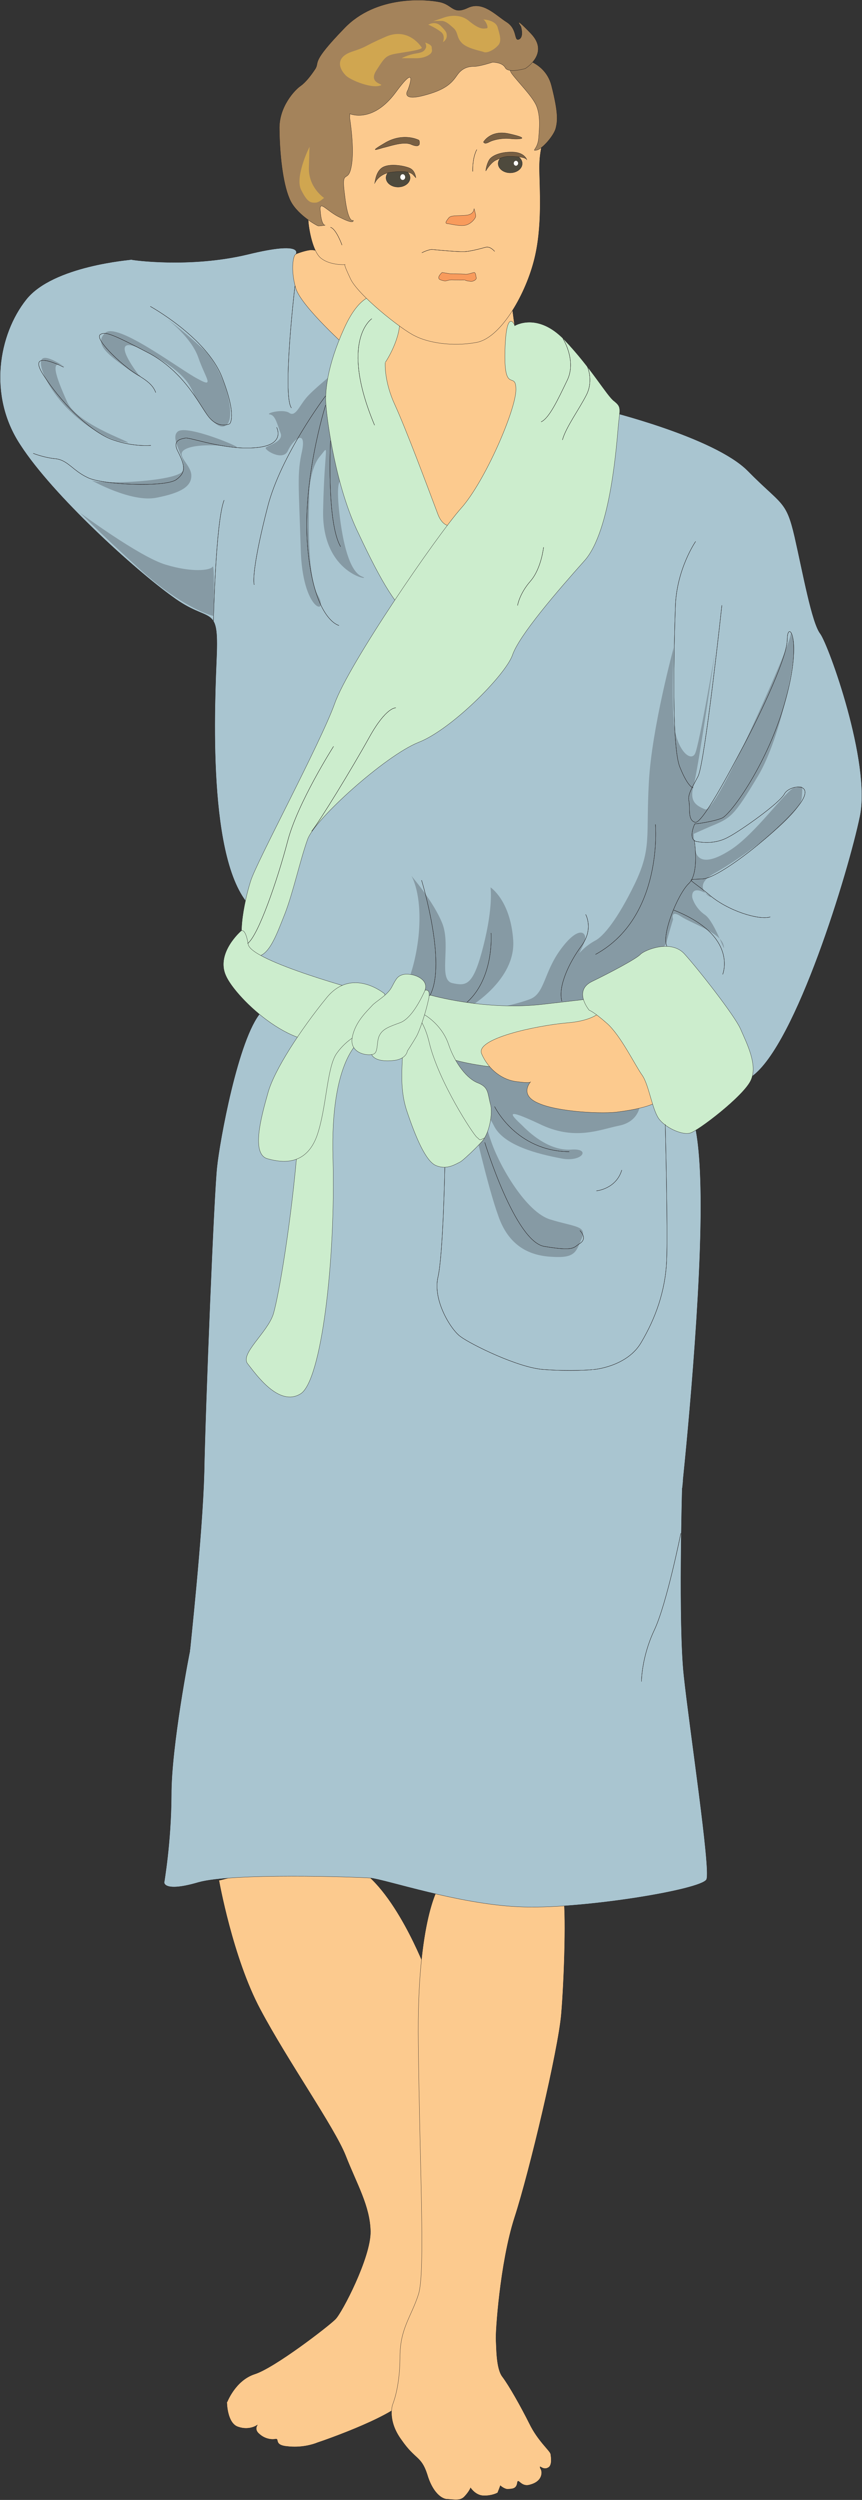 <svg xmlns="http://www.w3.org/2000/svg" width="226.937" height="657.734"><rect width="100%" height="100%" fill="#333333" stroke="none"/><path fill="#fcca8e" d="M134.75 80.11s2.88 24.835 7.055 28.87c4.176 4.102-26.496 37.942-26.422 37.872-.074.07-17.28-53.711-17.21-53.785-.07.074 7.777-12.672 7.777-12.672l28.8-.285"/><path fill="none" stroke="#231f20" stroke-width=".071" d="M134.75 80.11s2.88 24.835 7.055 28.87c4.176 4.102-26.496 37.942-26.422 37.872-.074.07-17.28-53.711-17.21-53.785-.07.074 7.777-12.672 7.777-12.672zm0 0"/><path fill="#fcca8e" d="M73.333 68.805s5.328-2.664 8.28-3.024c2.954-.359 12.673 4.461 12.673 4.391 0 .07 3.383 6.48 3.383 6.406 0 .074 1.152 2.305 1.152 2.235 0 .07-9.36 15.12-9.36 15.047 0 .074-15.335-19.153-15.335-19.153s-.793-6.262-.793-5.902"/><path fill="none" stroke="#231f20" stroke-width=".071" d="M73.333 68.805s5.328-2.664 8.28-3.024c2.954-.359 12.673 4.461 12.673 4.391 0 .07 3.383 6.48 3.383 6.406 0 .075 1.152 2.305 1.152 2.235 0 .07-9.36 15.12-9.36 15.047 0 .074-15.335-19.153-15.335-19.153s-.793-6.262-.793-5.902zm0 0"/><path fill="#fcca8e" d="M57.637 494.684s3.602 20.375 10.875 33.984c7.27 13.68 19.512 31.031 22.465 38.45 2.95 7.558 6.406 13.245 6.551 19.94.14 6.84-7.562 21.532-9.219 23.114-1.656 1.727-16.129 12.887-21.308 14.473-5.188 1.726-7.274 7.558-7.274 7.488 0 .07.07 5.543 3.024 6.406 2.953 1.008 5.039-.504 5.039-.574 0 .07-1.008 1.223.504 2.445 1.511 1.371 3.382 1.516 4.32 1.297.937-.07-.504 1.656 3.023 1.945 3.528.43 6.625-.433 7.993-1.007 1.37-.434 22.03-7.563 23.761-12.168 1.727-4.465 6.551-30.242 6.551-30.313 0 .07-1.871-81.863-1.871-81.937 0 .074-8.281-22.032-19.082-27.43-10.797-5.473-22.965.36-22.965.36s-12.387 3.816-12.387 3.527"/><path fill="none" stroke="#231f20" stroke-width=".071" d="M57.637 494.684s3.602 20.375 10.875 33.984c7.27 13.68 19.512 31.031 22.465 38.45 2.95 7.558 6.406 13.245 6.551 19.94.14 6.84-7.562 21.532-9.219 23.114-1.656 1.727-16.129 12.887-21.308 14.473-5.188 1.726-7.274 7.558-7.274 7.488 0 .07.07 5.543 3.024 6.406 2.953 1.008 5.039-.504 5.039-.574 0 .07-1.008 1.223.504 2.445 1.511 1.371 3.382 1.516 4.32 1.297.937-.07-.504 1.656 3.023 1.946 3.528.43 6.625-.434 7.993-1.008 1.37-.434 22.03-7.563 23.761-12.168 1.727-4.465 6.551-30.242 6.551-30.313 0 .07-1.871-81.863-1.871-81.937 0 .074-8.281-22.032-19.082-27.43-10.797-5.473-22.965.36-22.965.36s-12.387 3.816-12.387 3.527zm0 0"/><path fill="#a9c5d0" d="M77.872 66.934s2.59-3.746-12.672 0C49.864 70.606 34.528 68.37 34.598 68.3c-.07.07-20.664 1.582-27.718 10.512-7.204 9.07-10.227 25.199-1.512 38.304 8.566 13.246 30.168 32.828 40.031 39.887 9.719 7.2 12.024 1.871 11.664 14.617-.504 12.887-2.808 56.086 9.29 67.32 11.878 11.376 3.308 4.176 3.382 4.102-.074.074 6.336-18.285 6.406-18.36-.07.075 18.938-39.456 18.938-39.527 0 .07 16.054-23.543 16.054-23.617 0 .074-7.488-16.488-7.488-16.558 0 .07-8.207-22.899-8.207-22.97 0 .071-3.023-16.413-3.023-16.487 0 .074-.36-13.465-.36-13.536 0 .07-12.672-11.23-14.183-16.128-1.442-4.895-.649-8.926 0-8.926"/><path fill="none" stroke="#231f20" stroke-width=".071" d="M77.872 66.934s2.59-3.746-12.672 0C49.864 70.606 34.528 68.37 34.598 68.3c-.07.07-20.664 1.582-27.718 10.512-7.204 9.07-10.227 25.199-1.512 38.304 8.566 13.246 30.168 32.828 40.031 39.887 9.719 7.2 12.024 1.871 11.664 14.617-.504 12.887-2.808 56.086 9.29 67.32 11.878 11.376 3.308 4.176 3.382 4.102-.074.074 6.336-18.285 6.406-18.36-.07.075 18.938-39.456 18.938-39.527 0 .07 16.054-23.543 16.054-23.617 0 .074-7.488-16.488-7.488-16.558 0 .07-8.207-22.899-8.207-22.97 0 .071-3.023-16.413-3.023-16.487 0 .074-.36-13.465-.36-13.536 0 .07-12.672-11.23-14.183-16.128-1.442-4.895-.649-8.926 0-8.926zm0 0"/><path fill="#869aa4" d="M89.462 126.692s-1.079.648 0 9.289c1.082 8.71 3.027 14.757 5.976 15.765 2.953 1.153-10.87-.36-10.367-17.71.36-17.137 1.8-17.137-.719-14.114-2.664 3.023-3.027 9.145-2.953 11.523-.074 2.52-.723 20.16 2.375 25.344 2.953 5.328-4.246 4.176-4.61-12.601-.503-16.633-1.007-19.512.364-25.559 1.223-6.05-2.523-2.809-3.746 0-1.367 2.809-6.121-.219-5.832-.793.144-.574 4.68-1.512 3.96-3.742-.862-2.234-1.366-4.824-2.808-5.043-1.582-.215 3.313-1.582 5.04-.43 1.585 1.153 2.593-1.656 4.32-3.746 1.586-2.086 8.136-7.344 8.207-7.344-.07 0 4.539 27.075 4.539 27.075l-3.746 2.086"/><path fill="#fcca8e" d="M115.669 496.195s-5.973 8.352-5.543 41.329c.363 33.046 1.875 60.046.074 66.023-1.945 6.121-4.969 9.074-4.899 16.922-.07 7.992-1.941 12.094-1.87 12.023-.071.07-1.587 4.246 2.23 9.434 3.672 5.324 5.183 4.176 6.77 9 1.44 4.965 3.96 6.695 5.472 6.621 1.512.074 3.312.578 4.465-.789 1.152-1.227 1.512-2.16 1.512-2.234 0 .074 1.437 2.16 3.527 2.09 2.086.07 3.598-.723 3.598-.794 0 .07.722-1.8.722-1.87 0 .07 1.297 1.152 2.23.933.938-.07 2.02-.07 2.235-1.656.215-1.442.934 1.297 3.383.504 2.45-.649 3.023-2.16 3.023-3.168 0-.864-.433-1.078-.433-1.512 0-.29.937.863 2.09.219 1.152-.508.863-2.594.718-3.602-.144-.863-3.383-3.457-5.613-8.062-2.234-4.465-5.328-9.938-7.059-12.243-1.726-2.16-1.582-7.918-1.726-9.718-.145-1.657 1.008-20.09 4.894-32.188 3.891-11.949 11.52-44.133 12.313-53.566.793-9.285 1.367-28.223.433-31.535-.937-3.094-31.824-2.52-31.824-2.52l-.722.36"/><path fill="none" stroke="#231f20" stroke-width=".071" d="M115.669 496.195s-5.973 8.352-5.543 41.329c.363 33.046 1.875 60.046.074 66.023-1.945 6.121-4.969 9.074-4.899 16.922-.07 7.992-1.941 12.094-1.87 12.023-.071.07-1.587 4.246 2.23 9.434 3.672 5.324 5.183 4.176 6.77 9 1.44 4.965 3.96 6.695 5.472 6.621 1.512.074 3.312.578 4.465-.789 1.152-1.227 1.512-2.16 1.512-2.234 0 .074 1.437 2.16 3.527 2.09 2.086.07 3.598-.723 3.598-.794 0 .07.722-1.8.722-1.87 0 .07 1.297 1.152 2.23.933.938-.07 2.02-.07 2.235-1.656.215-1.442.934 1.297 3.383.504 2.45-.649 3.023-2.16 3.023-3.168 0-.864-.433-1.078-.433-1.512 0-.29.937.863 2.09.219 1.152-.508.863-2.594.718-3.602-.144-.863-3.383-3.457-5.613-8.062-2.234-4.465-5.328-9.938-7.059-12.243-1.726-2.16-1.582-7.918-1.726-9.718-.145-1.657 1.008-20.09 4.894-32.188 3.891-11.949 11.52-44.133 12.313-53.566.793-9.285 1.367-28.223.433-31.535-.937-3.094-31.824-2.52-31.824-2.52zm0 0"/><path fill="#a9c5d0" d="M159.087 107.899s28.87 6.984 37.8 15.984c8.926 9.074 10.079 7.633 12.313 17.281 2.23 9.793 4.535 22.68 6.766 25.559 2.234 3.023 13.394 33.914 10.44 48.097-2.952 14.329-16.847 60.122-28.44 68.399-11.59 8.281-19.438 2.738-18.72 5.328.72 2.594 5.255.434 5.255 28.875 0 28.438-4.895 74.156-4.895 74.086 0 .07-1.008 35.785.434 49.25 1.437 13.605 7.125 51.117 5.972 53.71-1.148 2.735-33.98 8.063-49.605 7.2-15.77-.719-34.848-7.129-38.879-7.558-4.176-.29-36.363-1.372-45.29 1.152-9.073 2.664-9.073.07-9 0-.073.07 1.802-10.152 1.872-22.969-.07-12.672 4.824-37.871 4.895-37.945-.07.074 3.312-30.457 3.746-47.016.289-16.418 2.59-73.945 3.382-80.426.649-6.336 5.543-33.765 11.594-40.605 5.903-6.695-10.656-13.465-.433-34.2 10.082-20.593 35.496-66.027 37.441-68.761 1.8-2.594 14.543-18.36 14.617-18.434-.074.075 17.492-19.87 17.567-19.941-.075.07 11.52-10.441 11.52-10.441l9.648-6.625"/><path fill="none" stroke="#231f20" stroke-width=".071" d="M159.087 107.899s28.87 6.984 37.8 15.984c8.926 9.074 10.079 7.633 12.313 17.281 2.23 9.793 4.535 22.68 6.766 25.559 2.234 3.023 13.394 33.914 10.44 48.097-2.952 14.329-16.847 60.122-28.44 68.399-11.59 8.281-19.438 2.738-18.72 5.328.72 2.594 5.255.434 5.255 28.875 0 28.438-4.895 74.156-4.895 74.086 0 .07-1.008 35.785.434 49.25 1.437 13.605 7.125 51.117 5.972 53.71-1.148 2.735-33.98 8.063-49.605 7.2-15.77-.719-34.848-7.129-38.879-7.558-4.176-.29-36.363-1.372-45.29 1.152-9.073 2.664-9.073.07-9 0-.073.07 1.802-10.152 1.872-22.969-.07-12.672 4.824-37.871 4.895-37.945-.07.074 3.312-30.457 3.746-47.016.289-16.418 2.59-73.945 3.382-80.426.649-6.336 5.543-33.765 11.594-40.605 5.903-6.695-10.656-13.465-.433-34.2 10.082-20.593 35.496-66.027 37.441-68.761 1.8-2.594 14.543-18.36 14.617-18.434-.074.075 17.492-19.87 17.567-19.941-.075.07 11.52-10.441 11.52-10.441zm0 0"/><path fill="#869aa4" d="M123.52 265.004s12.309-7.129 11.59-17.64c-.719-10.512-5.977-13.895-5.977-13.895s.793 4.894-1.87 15.406c-2.665 10.512-4.465 10.586-8.137 9.793-3.817-.793-.43-9.504-2.59-15.48-2.305-5.977-8.281-12.743-8.211-12.743-.07 0 2.953 4.461 1.875 15.766-1.223 11.305-4.969 16.2-4.899 16.2-.07 0 10.008 4.034 10.008 4.034l8.211-1.44m44.926 25.991s-.36 4.176-5.543 5.184c-5.258 1.082-11.738 4.031-20.953-.504-9.36-4.39-7.559-2.45-4.461.434 2.95 3.023 7.773 6.765 13.101 6.335 5.184-.289 2.52 3.528-3.023 2.301-5.687-1.078-15.047-3.308-17.566-8.636-2.668-5.114-3.024-2.235-.723 4.101 2.16 6.48 9.29 18.863 15.695 20.664 6.266 1.945 9.578 1.586 8.207 4.899-1.511 3.453-1.582 5.328-7.847 4.894-6.407-.289-11.59-3.238-14.184-10.871-2.734-7.488-6.84-25.488-6.766-25.562-.074.074-4.175-9.645-4.105-9.645-.07 0-3.457-4.898-3.383-4.898-.074 0 2.594-4.176 2.594-4.176s49.39 16.199 48.957 15.48"/><path fill="#ccedcd" d="M99.18 77.805s-4.175-1.153-8.566 8.566c-4.465 9.793-5.184 16.848-4.75 20.594.285 3.887 2.52 21.168 8.566 33.48 5.832 12.454 10.727 20.81 14.114 21.454 3.382.793 17.207-28.153 17.207-28.223 0 .07-7.559 9.504-10.512 1.512-2.953-7.848-8.281-22.106-11.234-28.582-2.95-6.336-2.59-11.16-2.59-11.235 0 .074 4.465-6.625 3.742-11.949-.719-5.328-5.613-5.328-5.977-5.617"/><path fill="none" stroke="#231f20" stroke-width=".071" d="M99.18 77.805s-4.175-1.152-8.566 8.566c-4.465 9.793-5.184 16.848-4.75 20.594.285 3.887 2.52 21.168 8.566 33.48 5.832 12.454 10.727 20.81 14.114 21.454 3.382.793 17.207-28.153 17.207-28.223 0 .07-7.559 9.504-10.512 1.512-2.953-7.848-8.281-22.106-11.234-28.582-2.95-6.336-2.59-11.16-2.59-11.235 0 .074 4.465-6.625 3.742-11.949-.719-5.328-5.613-5.328-5.977-5.617zm0 0"/><path fill="#ccedcd" d="M135.47 85.723s5.976-3.742 13.105 3.672c7.129 7.488 11.23 14.761 13.101 16.129 1.875 1.511 1.586 1.87 1.153 5.976-.43 4.246-1.871 28.223-9 36.07-7.125 7.993-17.207 19.657-18.934 24.84-1.945 5.328-16.129 19.586-24.695 22.899-8.711 3.457-27.434 20.304-29.234 25.558-1.942 5.403-3.817 14.04-5.977 19.586-2.3 5.688-4.606 12.817-9 10.871-4.535-1.8-1.582-14.543 0-19.511 1.441-4.825 18.289-36.075 22.105-46.657 3.672-10.441 26.93-44.28 33.336-51.48 6.266-7.055 14.399-25.848 14.399-31.176 0-5.183-3.239 1.582-2.88-10.441.36-11.95 2.88-6.047 2.52-6.336"/><path fill="none" stroke="#231f20" stroke-width=".071" d="M135.47 85.723s5.976-3.742 13.105 3.672c7.129 7.488 11.23 14.761 13.101 16.129 1.875 1.511 1.586 1.87 1.153 5.976-.43 4.246-1.871 28.223-9 36.07-7.125 7.993-17.207 19.657-18.934 24.84-1.945 5.328-16.129 19.586-24.695 22.899-8.711 3.457-27.434 20.304-29.234 25.558-1.942 5.403-3.817 14.04-5.977 19.586-2.3 5.688-4.606 12.817-9 10.871-4.535-1.8-1.582-14.543 0-19.511 1.441-4.825 18.289-36.075 22.105-46.657 3.672-10.441 26.93-44.28 33.336-51.48 6.266-7.055 14.399-25.848 14.399-31.176 0-5.183-3.239 1.582-2.88-10.441.36-11.95 2.88-6.047 2.52-6.336zm0 0"/><path fill="#ccedcd" d="M95.079 273.645s-8.207 4.61-7.418 31.175c.722 26.641-3.024 58.61-8.567 61.918-5.687 3.457-11.664-5.109-13.824-7.847-2.304-2.59 5.113-8.207 6.696-13.176 1.44-4.824 4.824-24.695 6.41-44.71 1.437-19.872 6.191-26.712 10.437-30.743 4.106-4.106 6.266-1.082 6.266-1.082s.36 4.754 0 4.465"/><path fill="none" stroke="#231f20" stroke-width=".071" d="M95.079 273.645s-8.207 4.61-7.418 31.175c.722 26.641-3.024 58.61-8.567 61.918-5.687 3.457-11.664-5.109-13.824-7.847-2.304-2.59 5.113-8.207 6.696-13.176 1.44-4.824 4.824-24.695 6.41-44.71 1.437-19.872 6.191-26.712 10.437-30.743 4.106-4.106 6.266-1.082 6.266-1.082s.36 4.754 0 4.465zm0 0"/><path fill="#ccedcd" d="M63.47 244.914s-6.696 5.762-4.032 11.738c2.594 6.047 19.223 21.817 29.305 16.13 10.078-5.547 7.992-11.594 7.992-11.665 0 .07-30.672-8.136-31.394-12.672-.72-4.464-1.872-3.53-1.872-3.53"/><path fill="none" stroke="#231f20" stroke-width=".071" d="M63.47 244.914s-6.696 5.762-4.032 11.739c2.594 6.046 19.223 21.816 29.305 16.128 10.078-5.546 7.992-11.593 7.992-11.664 0 .07-30.672-8.136-31.394-12.672-.72-4.464-1.872-3.53-1.872-3.53zm0 0"/><path fill="#ccedcd" d="M101.27 261.477s-8.566-7.2-15.265 1.008c-6.766 8.28-13.895 19.152-15.477 25.128-1.73 6.118-4.54 16.2 0 17.278 4.39 1.226 10.148 1.441 12.887-5.977 2.59-7.27 2.59-18.14 5.254-21.812 2.523-3.532 6.12-5.547 8.066-5.617 1.8.07 6.406-6.915 6.406-6.985 0 .07-1.726-2.16-1.726-2.16l-.145-.863"/><path fill="none" stroke="#231f20" stroke-width=".071" d="M101.27 261.477s-8.566-7.2-15.265 1.008c-6.766 8.28-13.895 19.152-15.477 25.128-1.73 6.118-4.54 16.2 0 17.278 4.39 1.226 10.148 1.441 12.887-5.977 2.59-7.27 2.59-18.14 5.254-21.812 2.523-3.532 6.12-5.547 8.066-5.617 1.8.07 6.406-6.915 6.406-6.985 0 .07-1.726-2.16-1.726-2.16zm0 0"/><path fill="#869aa4" d="M177.376 170.324s-5.832 21.383-6.555 35.567c-.79 14.258.793 17.21-3.672 26.57-4.605 9.504-8.351 13.969-10.512 15.047-2.304 1.223-5.254 3.816-6.695 7.129-1.582 3.457 3.672-5.184 4.106-7.488.285-2.16-2.016-3.383-6.41 2.59-4.536 6.12-4.176 11.738-8.208 13.175-4.175 1.586-12.382 3.098-12.312 3.028-.07.07 29.45-.649 29.52-.723-.07.074 11.953-7.848 12.023-7.918-.07.07 6.625-8.93 6.699-9-.074.07 1.797-6.41 1.871-6.48-.074.07-.793-2.594 2.016-.72 2.808 1.872 10.441 4.247 11.23 7.56.793 3.456-2.16-5.977-4.824-7.923-2.664-1.796-3.383-4.46-3.383-4.535 0 .074-.719-3.597 3.742-1.078 4.465 2.664-5.613-1.008 1.875-5.258 7.489-4.101 22.825-15.336 23.184-19.941.36-4.465 0-2.594-1.871-2.664-1.875.07-10.442 12.453-17.211 16.558-6.766 4.247-8.637 1.946-9-.359-.36-2.16-.36-4.031-.36-4.105 0 .074-.792.359 4.465-1.946 5.258-2.156 6.047-2.52 12.383-13.101 6.336-10.442 10.512-33.121 9.36-35.93-1.149-2.95.433-3.383-2.23 3.168-2.665 6.84-18.29 42.625-20.954 41.402-2.664-1.082-4.176-2.234-3.023-6.41 1.152-4.031 5.617-34.918 5.617-34.992 0 .074-4.176 24.555-5.258 26.715-1.078 2.3-4.895-.723-5.613-8.211-.578-7.488 0-19.727 0-19.727"/><path fill="#ccedcd" d="M113.368 261.836s14.543 4.176 29.734 2.375c15.192-1.726 19.871-2.375 19.871-2.375l5.617 6.625c0 .07-1.367 7.414-1.367 7.344 0 .07-31.968 5.472-31.968 5.398 0 .074-18.72-.863-24.551-6.55-6.051-5.543-.074-11.594-.074-11.594s3.097-1.438 2.738-1.223"/><path fill="none" stroke="#231f20" stroke-width=".071" d="M113.368 261.836s14.543 4.176 29.734 2.375c15.192-1.726 19.871-2.375 19.871-2.375l5.617 6.625c0 .07-1.367 7.414-1.367 7.344 0 .07-31.968 5.473-31.968 5.398 0 .074-18.72-.863-24.551-6.55-6.051-5.543-.074-11.594-.074-11.594s3.097-1.438 2.738-1.223zm0 0"/><path fill="#ccedcd" d="M111.567 266.875s4.606 2.45 6.48 7.777c1.797 5.329 5.04 9.29 7.848 10.297 2.809 1.153 2.446 2.664 3.238 5.614.793 2.953-.863 9.363-2.664 9.793-1.8.433-5.398-1.657-5.398-1.727 0 .07-8.281-7.2-9.504-16.129-1.367-8.785-1.586-12.238-1.227-13.32-1.511-1.512-.214-2.735 1.227-2.305"/><path fill="none" stroke="#231f20" stroke-width=".071" d="M111.567 266.875s4.606 2.45 6.48 7.778c1.797 5.328 5.04 9.289 7.848 10.296 2.809 1.153 2.446 2.664 3.238 5.614.793 2.953-.863 9.363-2.664 9.793-1.8.433-5.398-1.657-5.398-1.727 0 .07-8.281-7.2-9.504-16.129-1.367-8.785-1.586-12.238-1.227-13.32-1.511-1.512-.214-2.735 1.227-2.305zm0 0"/><path fill="#ccedcd" d="M105.95 266.156s4.61-2.015 7.055 8.137c2.449 10.297 11.593 24.192 12.53 24.91.934.723.505.938 1.798.29 1.297-.65-5.184 5.761-6.262 6.265-1.082.504-3.383 2.086-6.191.934-2.809-1.008-5.618-7.918-7.848-14.618-2.09-6.55-.867-12.672-1.082-16.343-.07-3.528 0-5.47-2.59-6.621-2.738-1.008-.648-2.38-.648-2.38s3.453-.503 3.238-.574"/><path fill="none" stroke="#231f20" stroke-width=".071" d="M105.95 266.156s4.61-2.015 7.055 8.137c2.449 10.297 11.593 24.192 12.53 24.91.934.723.505.938 1.798.29 1.297-.65-5.184 5.761-6.262 6.265-1.082.504-3.383 2.086-6.191.934-2.809-1.008-5.618-7.918-7.848-14.618-2.09-6.55-.867-12.671-1.082-16.343-.07-3.528 0-5.47-2.59-6.621-2.738-1.008-.648-2.38-.648-2.38s3.453-.503 3.238-.574zm0 0"/><path fill="#ccedcd" d="M107.247 276.524s-.215 2.234-3.887 2.52c-3.746.358-5.906-.72-5.691-2.735.074-2.09.218-4.465 2.953-6.192 2.594-1.73 5.328-1.8 7.344-4.68 2.09-2.882 2.808-4.394 2.808-4.394s2.879-2.016 2.09 1.73c-.793 3.743-2.375 8.422-3.242 9.934-.864 1.512-2.375 3.817-2.375 3.817"/><path fill="none" stroke="#231f20" stroke-width=".071" d="M107.247 276.524s-.215 2.234-3.887 2.52c-3.746.359-5.906-.72-5.691-2.735.074-2.09.218-4.465 2.953-6.192 2.594-1.73 5.328-1.8 7.344-4.68 2.09-2.882 2.808-4.394 2.808-4.394s2.879-2.016 2.09 1.73c-.793 3.743-2.375 8.422-3.242 9.934-.864 1.512-2.375 3.817-2.375 3.817zm0 0"/><path fill="#ccedcd" d="M108.977 256.578s4.317 1.082 2.735 4.395c-1.586 3.383-3.891 7.27-6.48 8.137-2.74 1.007-4.395 1.582-5.255 3.167-1.011 1.727-.219 4.75-1.804 5.11-1.727.504-6.336-.43-5.399-4.606.793-4.035 4.031-6.914 5.184-8.21 1.008-1.149 3.886-2.59 5.113-4.75 1.078-2.016 1.441-2.88 2.734-3.313 1.297-.504 3.172.07 3.172.07"/><path fill="none" stroke="#231f20" stroke-width=".071" d="M108.977 256.578s4.317 1.082 2.735 4.395c-1.586 3.383-3.891 7.27-6.48 8.137-2.74 1.007-4.395 1.582-5.255 3.167-1.011 1.727-.219 4.75-1.804 5.11-1.727.504-6.336-.43-5.399-4.606.793-4.035 4.031-6.914 5.184-8.21 1.008-1.149 3.886-2.59 5.113-4.75 1.078-2.016 1.441-2.88 2.734-3.313 1.297-.504 3.172.07 3.172.07zm0 0"/><path fill="#fcca8e" d="M159.012 265.219s-1.511 3.242-9.644 3.89c-8.211.72-24.48 4.176-22.54 8.208 1.802 4.175 5.548 6.91 9.364 7.273 3.672.504 3.453.07 3.527 0-.074.07-3.168 3.527 2.086 5.687 5.114 2.301 17.282 2.88 21.168 2.231 3.89-.504 9.864-1.582 11.38-3.742 1.51-2.02.573-4.25.573-4.32 0 .07-9.718-15.555-9.718-15.555s-6.196-3.168-6.196-3.672"/><path fill="none" stroke="#231f20" stroke-width=".071" d="M159.012 265.219s-1.511 3.242-9.644 3.89c-8.211.72-24.48 4.176-22.54 8.208 1.802 4.175 5.548 6.91 9.364 7.273 3.672.504 3.453.07 3.527 0-.074.07-3.168 3.527 2.086 5.688 5.114 2.3 17.282 2.878 21.168 2.23 3.89-.504 9.864-1.582 11.38-3.742 1.51-2.02.573-4.25.573-4.32 0 .07-9.718-15.555-9.718-15.555s-6.196-3.168-6.196-3.672zm0 0"/><path fill="#ccedcd" d="M155.126 265.797s-4.32-5.113.718-7.562c5.043-2.446 11.664-5.973 12.747-7.125 1.078-1.153 8.062-4.036 11.59-.145 3.53 3.887 13.105 16.055 14.761 19.727 1.656 3.816 4.535 9.359 2.809 13.39-1.727 4.18-14.258 13.684-16.13 14.043-1.87.504-5.831-1.082-7.847-3.387-2.016-2.16-2.808-9.07-4.68-11.804-1.87-2.594-5.687-10.512-9.289-13.68-3.597-3.172-4.68-3.457-4.68-3.457"/><path fill="none" stroke="#231f20" stroke-width=".071" d="M155.126 265.797s-4.32-5.113.718-7.562c5.043-2.446 11.664-5.973 12.747-7.125 1.078-1.153 8.062-4.036 11.59-.145 3.53 3.887 13.105 16.055 14.761 19.727 1.656 3.816 4.535 9.359 2.809 13.39-1.727 4.18-14.258 13.684-16.13 14.043-1.87.504-5.831-1.082-7.847-3.387-2.016-2.16-2.808-9.07-4.68-11.804-1.87-2.594-5.687-10.512-9.289-13.68-3.597-3.172-4.68-3.457-4.68-3.457zm28.007-123.336s-5.039 7.27-5.328 17.207c-.359 10.008-1.078 37.078 1.227 42.266 2.16 5.328 3.453 5.328 3.453 5.328"/><path fill="none" stroke="#231f20" stroke-width=".071" d="M183.133 142.461s-5.039 7.27-5.328 17.207c-.359 10.008-1.078 37.078 1.227 42.266 2.16 5.328 3.453 5.328 3.453 5.328"/><path fill="none" stroke="#231f20" stroke-width=".071" d="M190.048 159.235s-4.465 41.472-6.266 45c-1.871 3.601-2.809 4.898-2.375 6.699.289 1.941-.36 4.894 1.582 5.398 1.8.649 9.289-13.61 12.312-19.297 3.024-5.543 11.954-23.472 11.954-28.8 0-5.184 4.105-.864-.36 15.625-4.465 16.632-14.543 30.527-16.847 31.394-2.52 1.008-7.204 1.582-7.13 1.512-.074.07-2.015 4.39.72 4.68 2.593.43 5.542.285 8.28-1.297 2.81-1.442 13.32-8.786 14.618-11.305 1.293-2.375 8.496-3.238 3.887 2.879-4.61 6.265-20.954 19.37-25.418 19.512-4.606.289-3.887-.43 1.441 3.96 5.113 4.536 13.535 6.985 16.344 6.047"/><path fill="none" stroke="#231f20" stroke-width=".071" d="M190.048 159.235s-4.465 41.472-6.266 45c-1.871 3.601-2.809 4.898-2.375 6.699.289 1.941-.36 4.894 1.582 5.398 1.8.649 9.289-13.61 12.312-19.297 3.024-5.543 11.954-23.472 11.954-28.8 0-5.184 4.105-.864-.36 15.625-4.465 16.632-14.543 30.527-16.847 31.394-2.52 1.008-7.204 1.582-7.13 1.512-.074.07-2.015 4.39.72 4.68 2.593.43 5.542.285 8.28-1.297 2.81-1.442 13.32-8.786 14.618-11.305 1.293-2.375 8.496-3.238 3.887 2.879-4.61 6.265-20.954 19.37-25.418 19.512-4.606.289-3.887-.43 1.441 3.96 5.113 4.536 13.535 6.985 16.344 6.047"/><path fill="none" stroke="#231f20" stroke-width=".071" d="M182.774 221.012s1.442 8.71-1.441 11.45c-2.95 2.808-7.27 13.605-5.758 16.487"/><path fill="none" stroke="#231f20" stroke-width=".071" d="M182.774 221.012s1.442 8.71-1.441 11.45c-2.95 2.808-7.27 13.605-5.758 16.487"/><path fill="none" stroke="#231f20" stroke-width=".071" d="M190.262 256.363s4.176-10.152-12.886-16.918"/><path fill="none" stroke="#231f20" stroke-width=".071" d="M190.262 256.363s4.176-10.152-12.886-16.918m-4.825-22.539s2.16 24.41-15.77 34.204"/><path fill="none" stroke="#231f20" stroke-width=".071" d="M172.551 216.906s2.16 24.41-15.77 34.204m-2.589-10.512s2.16 3.812-1.082 8.207c-3.312 4.465-6.266 10.8-5.184 14.617"/><path fill="none" stroke="#231f20" stroke-width=".071" d="M154.192 240.598s2.16 3.812-1.082 8.207c-3.312 4.465-6.266 10.8-5.184 14.617m-18.648-17.93s.938 11.664-6.336 18.215"/><path fill="none" stroke="#231f20" stroke-width=".071" d="M129.278 245.492s.938 11.664-6.336 18.215m-11.953-32.109s6.7 21.812 2.234 30.238"/><path fill="none" stroke="#231f20" stroke-width=".071" d="M110.989 231.598s6.7 21.812 2.234 30.238m3.887 45.289s-.434 22.895-1.8 28.871c-1.438 6.047 3.386 13.895 5.976 15.696 2.594 1.945 15.265 8.28 22.031 8.64 6.77.504 12.746.07 12.746 0 0 .07 9-.648 12.742-7.129 3.746-6.336 6.336-13.39 6.696-21.383.363-7.847-.36-36-.36-36"/><path fill="none" stroke="#231f20" stroke-width=".071" d="M117.11 307.125s-.434 22.895-1.8 28.871c-1.438 6.047 3.386 13.895 5.976 15.696 2.594 1.945 15.265 8.28 22.031 8.64 6.77.504 12.746.07 12.746 0 0 .07 9-.648 12.742-7.129 3.746-6.336 6.336-13.39 6.696-21.383.363-7.847-.36-36-.36-36"/><path fill="none" stroke="#231f20" stroke-width=".071" d="M127.622 300.57s7.992 26.137 15.695 27.364c7.707 1.293 7.633.36 9.145-.649 1.511-.863 1.511-2.09.214-3.527"/><path fill="none" stroke="#231f20" stroke-width=".071" d="M127.622 300.57s7.992 26.137 15.695 27.364c7.707 1.293 7.633.36 9.145-.649 1.511-.863 1.511-2.09.214-3.527m4.321-10.441s5.183-.434 6.699-5.473"/><path fill="none" stroke="#231f20" stroke-width=".071" d="M156.997 313.317s5.183-.434 6.699-5.473m-33.481-16.704s5.614 11.735 19.657 11.88"/><path fill="none" stroke="#231f20" stroke-width=".071" d="M130.215 291.14s5.614 11.735 19.657 11.88m-1.657-213.91s3.672 5.832 1.079 11.015c-2.52 5.254-4.75 9.934-6.84 10.871"/><path fill="none" stroke="#231f20" stroke-width=".071" d="M148.215 89.11s3.672 5.832 1.079 11.015c-2.52 5.254-4.75 9.934-6.84 10.871m12.097-14.761s1.801 3.746-.144 7.632c-2.016 3.961-5.402 8.496-6.336 11.88"/><path fill="none" stroke="#231f20" stroke-width=".071" d="M154.551 96.235s1.801 3.746-.144 7.632c-2.016 3.961-5.402 8.496-6.336 11.88M97.887 83.852s-8.64 5.687.72 28.008"/><path fill="none" stroke="#231f20" stroke-width=".071" d="M97.887 83.852s-8.64 5.687.72 28.008m44.495 32.113s-.574 5.617-3.457 8.926c-2.949 3.386-3.383 6.41-3.383 6.41"/><path fill="none" stroke="#231f20" stroke-width=".071" d="M143.102 143.973s-.574 5.617-3.457 8.926c-2.949 3.386-3.383 6.41-3.383 6.41m-32.039 26.926s-2.52-.36-7.058 7.847c-4.606 8.281-12.887 21.817-15.117 24.625"/><path fill="none" stroke="#231f20" stroke-width=".071" d="M104.223 186.235s-2.52-.36-7.058 7.847c-4.606 8.281-12.887 21.817-15.117 24.625m5.757-22.32s-9.504 14.906-12.093 24.984c-2.664 10.153-7.707 24.77-10.512 26.856"/><path fill="none" stroke="#231f20" stroke-width=".071" d="M87.805 196.387s-9.504 14.906-12.093 24.984c-2.664 10.153-7.707 24.77-10.512 26.856m114.047 155.16s-3.672 18.433-6.985 25.488c-3.382 7.13-3.382 13.535-3.382 13.535"/><path fill="none" stroke="#231f20" stroke-width=".071" d="M179.247 403.387s-3.672 18.433-6.985 25.488c-3.382 7.13-3.382 13.535-3.382 13.535M87.012 115.965s-1.078 21.527 2.664 27.863"/><path fill="none" stroke="#231f20" stroke-width=".071" d="M87.012 115.965s-1.078 21.527 2.664 27.863m-3.956-39.672s-11.81 15.621-15.266 29.23c-3.528 13.68-3.887 19.298-3.528 20.45"/><path fill="none" stroke="#231f20" stroke-width=".071" d="M85.72 104.156s-11.81 15.621-15.266 29.23c-3.528 13.68-3.887 19.298-3.528 20.45m18.794-47.23s-6.555 20.59-4.61 38.59c1.871 18.074 8.137 19.367 8.137 19.367"/><path fill="none" stroke="#231f20" stroke-width=".071" d="M85.72 106.606s-6.555 20.59-4.61 38.59c1.871 18.074 8.137 19.367 8.137 19.367M77.653 75.211s-3.383 28.73-.934 32.113"/><path fill="none" stroke="#231f20" stroke-width=".071" d="M77.653 75.211s-3.383 28.73-.934 32.113M56.2 163.34s.574-26.137 2.805-31.75"/><path fill="none" stroke="#231f20" stroke-width=".071" d="M56.2 163.34s.574-26.137 2.805-31.75"/><path fill="#fcca8e" d="M134.75 16.89s8.786 7.49 8.567 14.403c-.215 6.985-1.293 7.774-1.293 12.742 0 5.114.934 15.77-1.516 24.84-2.445 9.219-8.925 20.235-15.19 21.242-6.407 1.153-12.743 0-16.056-1.73-3.457-1.582-15.261-10.942-17.062-15.192-1.945-4.101-1.371-3.527-1.297-3.597-.074.07-3.89.215-6.191-1.516-2.45-1.582-3.457-8.207-3.532-9.789-.214-1.441.075-5.473.723-7.273.504-1.657 4.102-3.887 4.176-3.961-.074.074 3.457-18.934 3.527-19.008-.07.074 12.238-8.207 12.313-8.277-.075.07 18.289-5.473 18.359-5.473-.07 0 13.39 1.656 13.39 1.656s1.297.934 1.083.934"/><path fill="none" stroke="#231f20" stroke-width=".071" d="M134.75 16.89s8.786 7.49 8.567 14.403c-.215 6.985-1.293 7.774-1.293 12.742 0 5.114.934 15.77-1.516 24.84-2.445 9.219-8.925 20.235-15.19 21.242-6.407 1.153-12.743 0-16.056-1.73-3.457-1.582-15.261-10.942-17.062-15.192-1.945-4.101-1.371-3.527-1.297-3.597-.074.07-3.89.215-6.191-1.516-2.45-1.582-3.457-8.207-3.532-9.789-.214-1.441.075-5.473.723-7.273.504-1.657 4.102-3.887 4.176-3.961-.074.074 3.457-18.934 3.527-19.008-.07.074 12.238-8.207 12.313-8.277-.075.07 18.289-5.473 18.359-5.473-.07 0 13.39 1.656 13.39 1.656s1.297.934 1.083.934zm0 0"/><path fill="#a4835b" d="M134.895 14.875s8.422.36 10.297 7.633c1.871 7.344 1.582 9.36 1.149 11.16-.43 1.945-3.672 5.688-5.11 5.832-1.441.29.36-.289.574-3.168.22-2.734.504-5.832-.574-8.496-1.082-2.52-4.754-6.121-6.41-8.351-1.727-2.23.648-4.465.074-4.61"/><path fill="none" stroke="#231f20" stroke-width=".071" d="M134.895 14.875s8.422.36 10.297 7.633c1.871 7.344 1.582 9.36 1.149 11.16-.43 1.945-3.672 5.688-5.11 5.832-1.441.29.36-.289.574-3.168.22-2.734.504-5.832-.574-8.496-1.082-2.52-4.754-6.121-6.41-8.351-1.727-2.23.648-4.465.074-4.61zm0 0"/><path fill="#a4835b" d="M92.055 29.922s5.977 2.738 12.168-5.687c6.192-8.422 3.168-.575 3.168-.575s-2.015 3.024 3.961 1.512c5.973-1.512 7.559-3.312 9-5.398 1.438-2.09 3.238-2.305 4.606-2.305 1.367 0 4.68-1.082 4.68-1.082s2.593-.07 3.386 1.441c.79 1.512 5.254.215 5.254.215s6.55-3.96 1.512-9.215c-5.04-5.258-2.664-1.87-2.664-1.87s.863 2.808-.504 3.382c-1.367.574-.29-2.664-3.239-4.535-2.953-1.871-6.265-5.617-10.226-3.746-3.957 1.875-3.957-.79-7.344-1.512-3.383-.719-16.773-2.016-25.27 6.984-8.714 9-6.41 8.641-7.488 10.512-1.226 1.871-2.593 3.602-3.89 4.535-1.438.938-5.832 5.473-5.614 11.524.07 6.261.864 13.894 2.59 18 1.586 4.246 7.563 7.414 7.633 7.343-.07.07 1.8-.144 1.871-.218-.07.074-1.008.144-1.293-3.528-.433-3.527 1.653 0 5.469 1.657 3.602 1.8 3.168.648 3.168.578 0 .07-1.367 1.078-2.23-6.555-1.008-7.488.863-2.809 1.73-7.559.934-4.609-.434-12.886-.434-12.886s.145-.867 0-1.012"/><path fill="none" stroke="#231f20" stroke-width=".071" d="M92.055 29.922s5.977 2.738 12.168-5.687c6.192-8.422 3.168-.575 3.168-.575s-2.015 3.024 3.961 1.512c5.973-1.512 7.559-3.312 9-5.398 1.438-2.09 3.238-2.305 4.606-2.305 1.367 0 4.68-1.082 4.68-1.082s2.593-.07 3.386 1.441c.79 1.512 5.254.215 5.254.215s6.55-3.96 1.512-9.215c-5.04-5.258-2.664-1.87-2.664-1.87s.863 2.808-.504 3.382c-1.367.574-.29-2.664-3.239-4.535-2.953-1.871-6.265-5.617-10.226-3.746-3.957 1.875-3.957-.79-7.344-1.512-3.383-.719-16.773-2.016-25.27 6.984-8.714 9-6.41 8.641-7.488 10.512-1.226 1.871-2.593 3.602-3.89 4.535-1.438.938-5.832 5.473-5.614 11.524.07 6.261.864 13.894 2.59 18 1.586 4.246 7.563 7.414 7.633 7.343-.07.07 1.8-.144 1.871-.218-.07.074-1.008.144-1.293-3.528-.433-3.527 1.653 0 5.469 1.657 3.602 1.8 3.168.648 3.168.578 0 .07-1.367 1.078-2.23-6.555-1.008-7.488.863-2.809 1.73-7.559.934-4.609-.434-12.886-.434-12.886s.145-.867 0-1.012zm0 0"/><path fill="#785f42" d="M127.262 37.41s1.801-3.308 6.696-2.23c4.898 1.082 3.168 1.297 3.168 1.297s-.934.215-2.809 0c-1.871-.215-4.316.215-5.613.933-1.297.649-1.227 0-1.442 0"/><path fill="none" stroke="#231f20" stroke-width=".071" d="M127.262 37.41s1.801-3.308 6.696-2.23c4.898 1.082 3.168 1.297 3.168 1.297s-.934.215-2.809 0c-1.871-.215-4.316.215-5.613.933-1.297.649-1.227 0-1.442 0zm0 0"/><path fill="#785f42" d="M110.2 36.836s-3.89-2.016-8.64.649c-4.825 2.808-2.235 1.8-.65 1.367 1.442-.29 5.04-1.657 7.13-.938 1.941.867 2.16.29 2.16.29.36 0 .289-1.368 0-1.368"/><path fill="none" stroke="#231f20" stroke-width=".071" d="M110.2 36.836s-3.89-2.016-8.64.649c-4.825 2.808-2.235 1.8-.65 1.367 1.442-.29 5.04-1.657 7.13-.938 1.941.867 2.16.29 2.16.29.36 0 .289-1.368 0-1.368zm0 0"/><path fill="#4e4a3d" d="M134.317 40.578c1.73 0 3.172 1.082 3.172 2.45 0 1.367-1.441 2.449-3.172 2.449-1.727 0-3.168-1.082-3.168-2.45 0-1.367 1.442-2.449 3.168-2.449"/><path fill="none" stroke="#231f20" stroke-width=".071" d="M134.317 40.578c1.73 0 3.172 1.082 3.172 2.45 0 1.367-1.441 2.449-3.172 2.449-1.727 0-3.168-1.082-3.168-2.45 0-1.367 1.442-2.449 3.168-2.449zm0 0"/><path fill="#4e4a3d" d="M104.798 44.324c1.73 0 3.167 1.079 3.167 2.45 0 1.367-1.437 2.445-3.167 2.445-1.727 0-3.168-1.078-3.168-2.445 0-1.371 1.441-2.45 3.168-2.45"/><path fill="none" stroke="#231f20" stroke-width=".071" d="M104.798 44.324c1.73 0 3.167 1.079 3.167 2.45 0 1.367-1.437 2.445-3.167 2.445-1.727 0-3.168-1.078-3.168-2.445 0-1.371 1.441-2.45 3.168-2.45zm0 0"/><path fill="#785f42" d="M98.606 48.285s1.008-2.52 4.25-2.953c3.238-.433 5.184-.144 5.902.649l.72.793s-.145-1.875-1.583-2.52c-1.441-.648-5.402-1.371-7.273-.144-1.871 1.222-1.871 4.246-2.016 4.175"/><path fill="none" stroke="#231f20" stroke-width=".071" d="M98.606 48.285s1.008-2.52 4.25-2.953c3.238-.433 5.184-.144 5.902.649l.72.793s-.145-1.875-1.583-2.52c-1.441-.648-5.402-1.371-7.273-.144-1.871 1.222-1.871 4.246-2.016 4.175zm0 0"/><path fill="#785f42" d="M138.712 42.094s-.504-2.02-3.817-2.09c-3.387-.07-5.543 1.078-6.12 2.09-.72 1.223-.938 2.95-.864 2.879-.074.07 1.078-1.945 2.449-2.738 1.223-.575 2.23-1.079 3.598-1.079 1.367 0 4.535.07 4.754.938"/><path fill="none" stroke="#231f20" stroke-width=".071" d="M138.712 42.094s-.504-2.02-3.817-2.09c-3.387-.07-5.543 1.078-6.12 2.09-.72 1.223-.938 2.95-.864 2.879-.074.07 1.078-1.945 2.449-2.738 1.223-.575 2.23-1.079 3.598-1.079 1.367 0 4.535.07 4.754.938zm0 0"/><path fill="#f89b5c" d="M124.813 54.906s0 1.586-2.16 1.73c-2.23.216-3.957-.073-4.535.72-.719.937-1.153 1.511-.07 1.511.933.145 3.671.864 5.039.215 1.222-.504 2.16-1.726 2.16-2.23s-.434-1.871-.434-1.946"/><path fill="none" stroke="#231f20" stroke-width=".071" d="M124.813 54.906s0 1.586-2.16 1.73c-2.23.216-3.957-.073-4.535.72-.719.937-1.153 1.511-.07 1.511.933.145 3.671.864 5.039.215 1.222-.504 2.16-1.726 2.16-2.23s-.434-1.871-.434-1.946zm.723-15.55s-1.153 1.8-1.082 5.761"/><path fill="none" stroke="#231f20" stroke-width=".071" d="M125.536 39.356s-1.153 1.8-1.082 5.761M90.04 64.485s-1.512-4.25-3.028-4.68"/><path fill="none" stroke="#231f20" stroke-width=".071" d="M90.04 64.485s-1.512-4.25-3.028-4.68m43.203 6.335s-1.152-1.44-2.378-1.081c-1.293.363-4.536 1.226-5.903 1.152-1.511.074-8.281-.574-8.207-.574-.074 0-.937 0-2.664.863"/><path fill="none" stroke="#231f20" stroke-width=".071" d="M130.215 66.14s-1.152-1.44-2.378-1.081c-1.293.363-4.536 1.226-5.903 1.152-1.511.074-8.281-.574-8.207-.574-.074 0-.937 0-2.664.863"/><path fill="#f89b5c" d="M116.391 71.684s-1.87 1.586-.218 2.015c1.515.504 1.152 0 2.738-.07 1.582.07 3.457.07 3.457 0 0 .07.43.285 1.293.36.867.214 1.875-.434 1.73-.938-.144-.36-.074-1.152-.504-1.367-.433 0-1.8.648-2.664.433-.863-.074-3.601-.074-3.601-.074l-2.23-.36"/><path fill="none" stroke="#231f20" stroke-width=".071" d="M116.391 71.684s-1.87 1.586-.218 2.015c1.515.504 1.152 0 2.738-.07 1.582.07 3.457.07 3.457 0 0 .07.43.285 1.293.36.867.214 1.875-.434 1.73-.938-.144-.36-.074-1.152-.504-1.367-.433 0-1.8.648-2.664.433-.863-.074-3.601-.074-3.601-.074zm0 0"/><path fill="#d0a650" d="M116.606 4.723s3.817-1.656 6.77.722c2.949 2.446 3.886 2.086 4.68 2.016.788.07-.22-2.09-.794-2.305-.574-.074 3.098-.074 3.743 2.016.648 2.23 1.152 3.816 0 4.895-1.149 1.226-2.95 2.015-3.743 1.585-.793-.289-4.464-.937-5.761-2.449-1.293-1.367-.864-2.59-2.012-3.742-1.156-1.008-1.875-1.73-2.953-1.945a16.8 16.8 0 0 0-2.524.074l2.594-.867"/><path fill="#d0a650" d="M112.72 6.524s1.8-1.153 3.312.289c1.512 1.511 1.582 1.8 1.582 2.664 0 1.008-1.008 1.656-1.008 1.582 0 .074.719-1.657-.433-2.59-1.149-.938-3.31-2.016-3.454-1.945m-1.656 6.046s-3.387-5.613-9.574-2.878c-6.266 2.738-4.395 2.449-9 3.96-4.754 1.727-2.668 4.97-1.586 6.047.934 1.227 6.55 3.528 8.926 2.88 2.234-.505-3.238-.286-.719-4.102 2.379-3.672 2.45-3.961 6.191-4.535 3.747-.579 5.543-.938 5.762-1.372"/><path fill="#d0a650" d="M105.735 15.309s1.8-.938 3.742-1.227c1.946-.285 2.235-.719 2.594-1.367.36-.648-.145-1.512-.145-1.512s1.727.504 1.727 1.227c0 .719.504 1.367-1.078 2.23-1.586.793-2.953.649-4.106.649h-2.734M85.36 52.102s-4.25-2.739-4.035-8.137c.144-5.402.144-5.402.219-5.402-.075 0-4.032 8.066-2.235 11.449 1.657 3.312 2.52 3.312 3.672 3.312 1.152 0 2.305-1.367 2.379-1.222"/><path fill="#fff" d="M106.024 45.836c.36 0 .645.36.645.793 0 .36-.286.719-.645.719-.363 0-.648-.36-.648-.719 0-.434.285-.793.648-.793m29.805-3.527c.289 0 .578.289.578.648 0 .36-.29.649-.578.649-.285 0-.574-.29-.574-.649 0-.36.289-.648.574-.648"/><path fill="#869aa4" d="M36.544 98.684s-9.723-12.457 2.23-6.047c11.953 6.336 11.375 10.078 12.887 12.094 1.512 2.16 5.472 9.504 8.066 6.984 2.59-2.375-.793-14.902-6.554-20.16-5.758-5.254-9.141-7.559-9.141-7.559s6.336 4.68 8.207 10.153c1.871 5.398 4.39 8.062-.145 5.543-4.535-2.305-21.312-15.122-24.406-12.094-3.242 3.023 1.438 6.191 6.117 9.574 4.61 3.313 2.739 1.152 2.739 1.512"/><path fill="none" stroke="#231f20" stroke-width=".071" d="M39.567 80.613s14.758 8.133 18.863 18.575c4.106 10.511 2.016 12.382 2.016 12.312 0 .07-2.664 1.223-5.04-1.297-2.374-2.375-5.976-11.664-15.913-17.136-10.152-5.329-11.88-5.903-13.102-5.04-1.367 1.008 3.742 6.047 6.766 8.426 2.883 2.52 6.7 3.598 7.848 6.84"/><path fill="none" stroke="#231f20" stroke-width=".071" d="M39.567 80.613s14.758 8.133 18.863 18.575c4.106 10.511 2.016 12.382 2.016 12.312 0 .07-2.664 1.223-5.04-1.297-2.374-2.375-5.976-11.664-15.913-17.136-10.152-5.329-11.88-5.903-13.102-5.04-1.367 1.008 3.742 6.047 6.766 8.426 2.883 2.52 6.7 3.598 7.848 6.84"/><path fill="#869aa4" d="M17.102 96.598s-5.761-4.106-6.265-1.656c-.575 2.375 2.738 8.566 7.562 13.175 4.895 4.75 10.512 7.774 14.613 8.278 4.106.648-12.308-4.102-15.336-10.657-2.949-6.55-4.82-11.804-.574-9.14"/><path fill="none" stroke="#231f20" stroke-width=".071" d="M16.743 96.598s-10.442-5.403-4.969 2.59c5.328 8.066 12.961 14.976 18.215 16.632 5.258 1.801 9.723 1.368 9.723 1.368"/><path fill="none" stroke="#231f20" stroke-width=".071" d="M16.743 96.598s-10.442-5.403-4.969 2.59c5.328 8.066 12.961 14.976 18.215 16.632 5.258 1.801 9.723 1.368 9.723 1.368"/><path fill="#869aa4" d="M24.012 126.332s10.516 5.977 17.211 4.61c6.696-1.297 9.285-3.098 9.145-5.977-.145-2.953-4.68-5.402-1.297-6.914 3.383-1.512 10.871-.719 13.102-.36 2.234.36-12.887-6.046-15.336-4.175-2.446 1.87 2.593 7.558 1.296 10.367-1.296 2.738-21.312 3.746-24.12 2.45"/><path fill="none" stroke="#231f20" stroke-width=".071" d="M72.829 112.438s2.523 4.605-5.328 5.328c-7.918.789-17.207-2.664-18.645-2.524-1.586.29-3.601.723-1.875 3.817 1.586 3.242 2.16 5.183-.574 7.129-2.879 2.09-19.73 1.367-23.402-.575-3.813-1.8-5.11-4.464-8.207-4.898-3.239-.285-6.047-1.437-6.047-1.437"/><path fill="none" stroke="#231f20" stroke-width=".071" d="M72.829 112.438s2.523 4.605-5.328 5.328c-7.918.789-17.207-2.664-18.645-2.524-1.586.29-3.601.723-1.875 3.817 1.586 3.242 2.16 5.183-.574 7.129-2.879 2.09-19.73 1.367-23.402-.575-3.813-1.8-5.11-4.464-8.207-4.898-3.239-.285-6.047-1.437-6.047-1.437"/><path fill="#869aa4" d="M20.844 134.754s15.914 11.809 22.825 13.824c6.914 2.09 11.738 1.516 12.312.504.578-.863.219 13.035.219 12.961 0 .074-7.848-1.8-19.442-12.312-11.593-10.512-15.914-15.192-15.914-14.977"/></svg>
